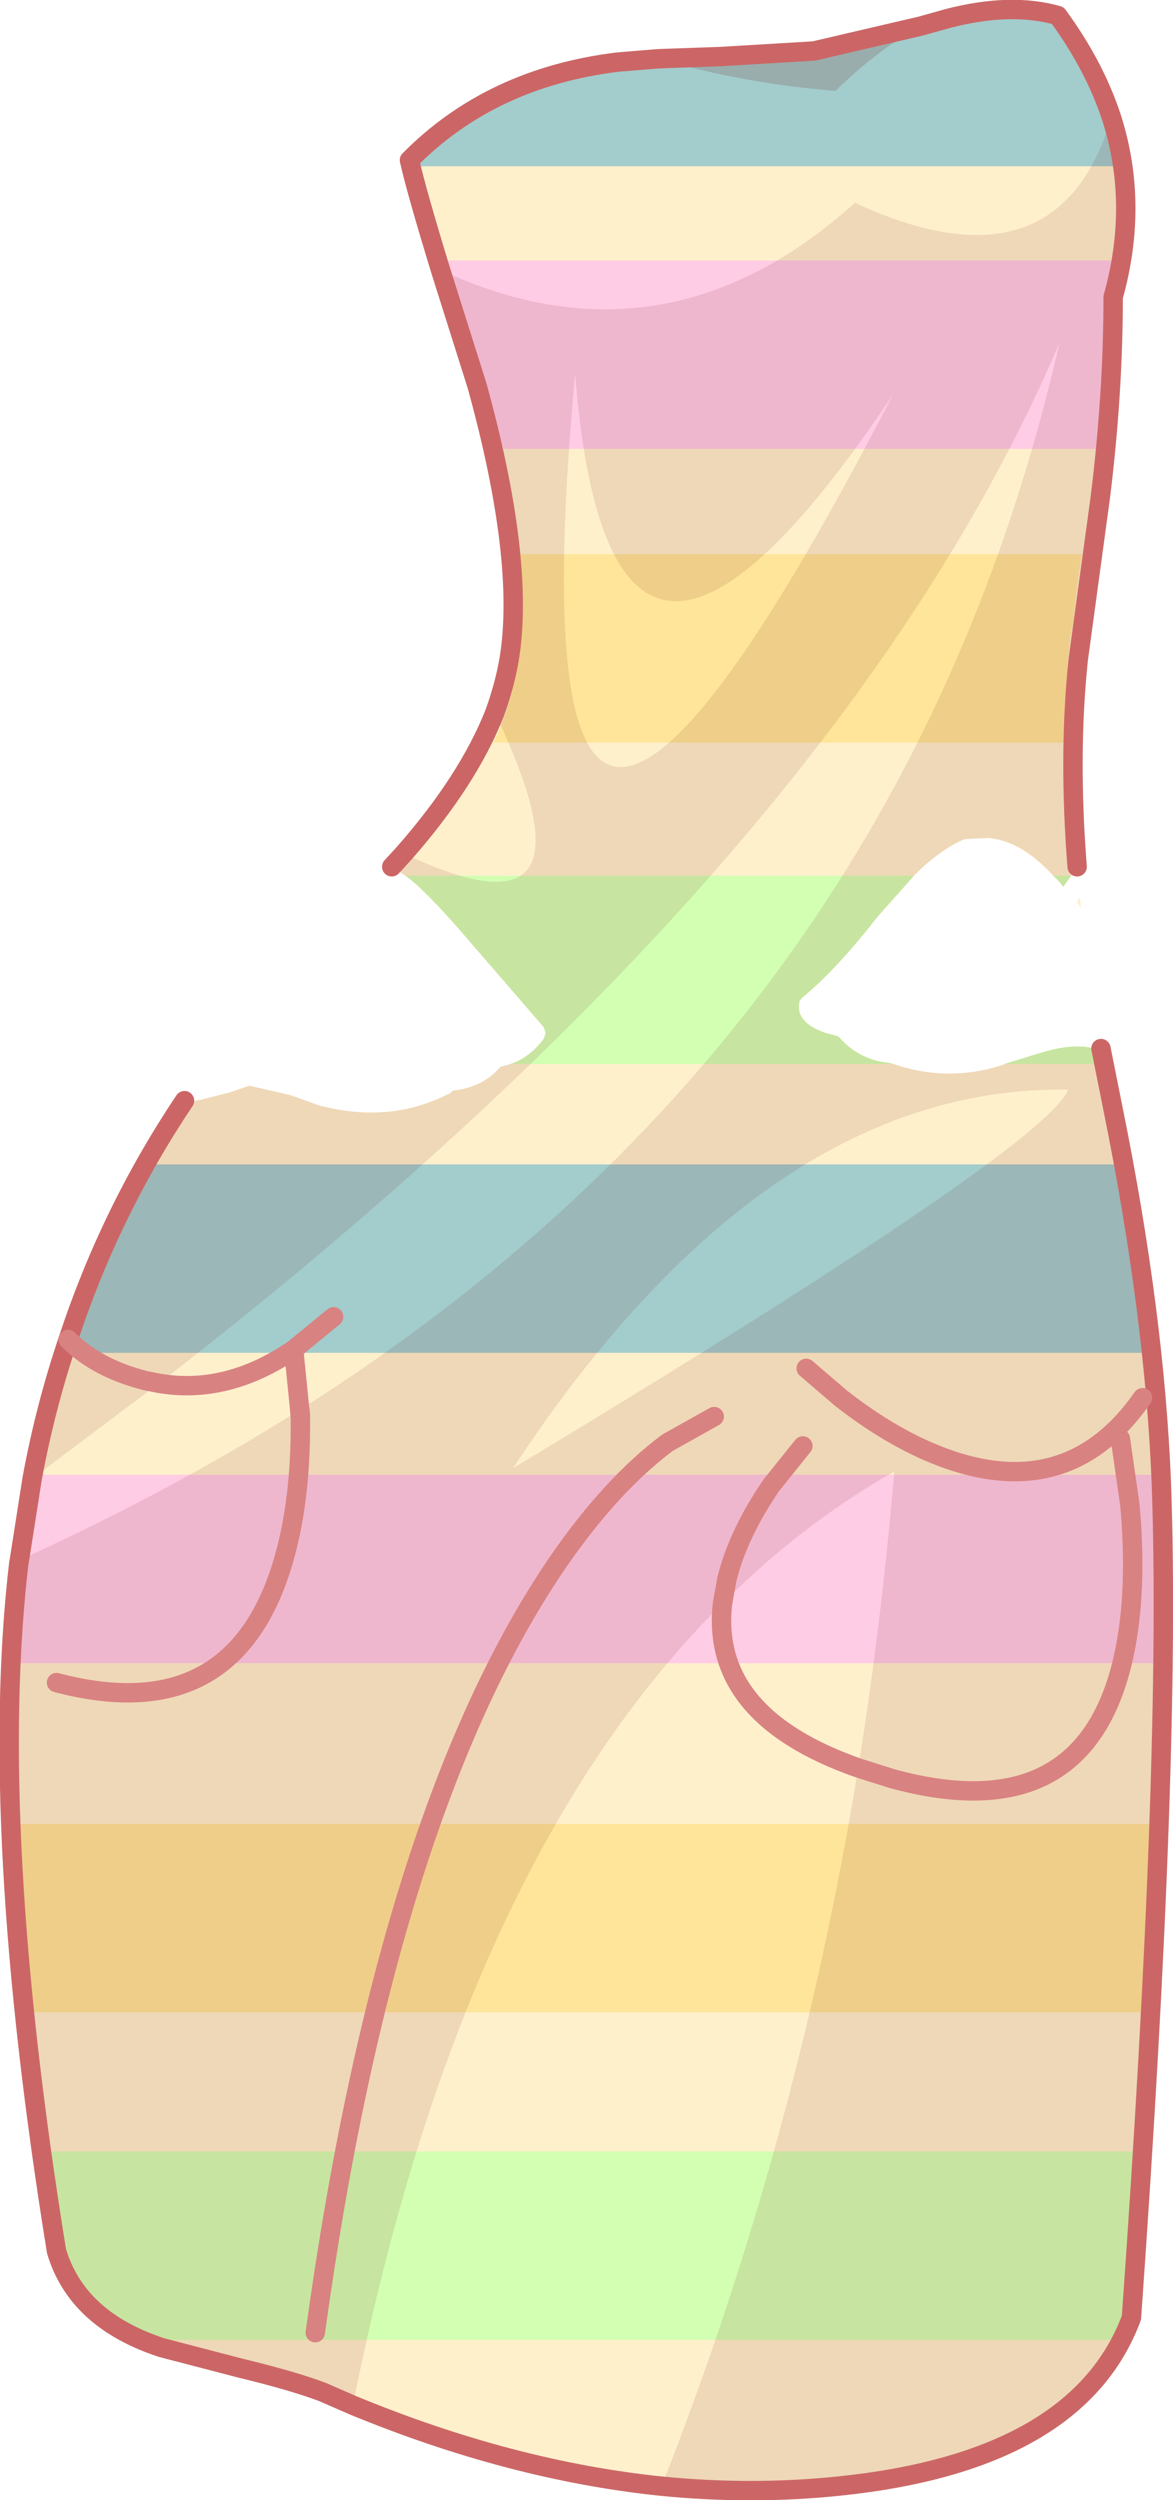 <?xml version="1.0" encoding="UTF-8" standalone="no"?>
<svg xmlns:xlink="http://www.w3.org/1999/xlink" height="225.55px" width="105.85px" xmlns="http://www.w3.org/2000/svg">
  <g transform="matrix(1.0, 0.0, 0.0, 1.0, 52.95, 112.75)">
    <path d="M-30.45 -14.8 L-26.75 -13.95 -23.95 -12.95 -23.85 -12.95 Q-17.7 -11.4 -12.5 -14.05 L-12.35 -14.1 -12.1 -14.35 Q-9.35 -14.65 -7.8 -16.5 -5.55 -16.9 -3.9 -19.0 L-3.7 -19.55 -3.9 -20.1 -11.55 -28.95 Q-14.55 -32.35 -16.1 -33.55 L-17.65 -34.55 -17.55 -34.7 Q-8.45 -44.4 -7.0 -53.3 -5.55 -62.2 -9.9 -77.95 -15.05 -93.95 -16.0 -98.3 -8.65 -105.75 2.8 -107.15 L12.1 -107.65 20.5 -108.15 Q22.7 -108.45 32.65 -111.1 38.3 -112.55 42.5 -111.35 51.25 -99.4 47.5 -85.95 47.5 -77.25 46.35 -67.95 L44.35 -53.25 Q43.45 -44.6 44.25 -34.55 L43.65 -33.65 43.0 -32.75 42.55 -33.3 42.5 -33.35 42.2 -33.65 42.2 -33.6 Q39.3 -36.85 36.25 -37.15 L34.15 -37.05 34.0 -37.0 Q31.8 -36.05 29.4 -33.6 L26.2 -30.0 Q22.5 -25.25 19.45 -22.75 L19.2 -22.45 19.15 -22.1 Q19.0 -20.35 21.75 -19.5 L21.8 -19.5 22.7 -19.25 Q24.55 -17.1 27.35 -16.85 L27.45 -16.8 27.55 -16.8 Q32.55 -15.05 37.6 -16.7 L40.75 -17.7 Q43.25 -18.5 45.05 -18.3 L46.25 -18.15 46.4 -18.15 47.5 -12.65 Q51.25 5.85 51.85 21.1 52.75 45.75 49.15 96.35 44.3 109.35 22.65 111.55 0.5 113.85 -23.85 103.05 -26.5 102.05 -31.25 100.9 L-38.35 99.05 Q-46.0 96.55 -47.85 90.35 -54.05 52.05 -51.25 28.25 -50.0 17.65 -46.8 8.1 -43.0 -3.45 -36.3 -13.45 L-35.7 -13.4 -35.55 -13.4 -34.95 -13.5 -32.6 -14.1 -32.2 -14.2 -30.6 -14.75 -30.45 -14.8 M44.6 -30.85 L44.2 -31.35 44.5 -31.8 44.6 -30.85" fill="#fff0cc" fill-rule="evenodd" stroke="none"/>
    <path d="M-6.5 -55.9 Q-6.25 -59.6 -6.8 -60.9 L-6.35 -62.75 44.7 -62.75 44.4 -61.1 43.85 -56.3 Q43.3 -54.45 43.3 -47.65 L43.35 -45.75 -8.45 -45.75 Q-7.65 -47.15 -6.8 -50.15 -6.5 -51.3 -6.5 -55.9 M50.95 51.8 Q51.0 53.7 51.7 55.15 L51.05 59.35 51.05 63.85 51.05 67.5 51.2 68.8 -50.95 68.8 -51.0 68.35 Q-50.95 58.3 -52.0 55.7 L-52.0 55.05 Q-52.0 53.0 -52.3 51.8 L50.95 51.8" fill="#ffe599" fill-rule="evenodd" stroke="none"/>
    <path d="M-51.75 31.1 Q-51.4 30.7 -51.4 29.9 L-51.45 27.4 Q-50.35 25.5 -50.35 23.2 L-50.3 22.4 -49.65 20.3 51.6 20.3 52.3 26.55 Q52.05 27.4 51.95 29.0 L51.95 32.85 51.95 36.6 52.0 37.3 -51.75 37.3 -51.75 31.1 M-10.55 -81.55 Q-12.05 -87.05 -13.25 -89.25 L48.1 -89.25 Q47.45 -87.25 47.05 -82.4 46.7 -77.7 46.7 -72.95 L46.7 -72.25 -7.5 -72.25 Q-7.85 -73.1 -8.5 -73.25 -8.6 -75.1 -9.05 -76.75 L-10.55 -81.55" fill="#ffcce5" fill-rule="evenodd" stroke="none"/>
    <path d="M43.65 -33.65 L43.0 -32.75 42.55 -33.3 42.5 -33.35 42.2 -33.65 42.2 -33.6 42.1 -33.75 43.7 -33.75 43.65 -33.65 M29.4 -33.6 L26.2 -30.0 Q22.5 -25.25 19.45 -22.75 L19.2 -22.45 19.15 -22.1 Q19.0 -20.35 21.75 -19.5 L21.8 -19.5 22.7 -19.25 Q24.55 -17.1 27.35 -16.85 L27.45 -16.8 27.55 -16.8 27.7 -16.75 -6.9 -16.75 Q-5.2 -17.3 -3.9 -19.0 L-3.7 -19.55 -3.9 -20.1 -11.55 -28.95 Q-14.55 -32.35 -16.1 -33.55 L-16.35 -33.75 29.5 -33.75 29.4 -33.6 M45.05 -18.3 L45.95 -18.15 45.95 -17.45 46.0 -16.75 37.65 -16.75 40.75 -17.7 Q43.25 -18.5 45.05 -18.3 M49.6 84.15 L49.85 90.1 Q49.85 91.0 47.65 98.35 L-40.1 98.35 -42.15 97.1 -44.4 95.65 -45.45 94.15 Q-46.3 93.2 -47.2 92.9 L-47.25 92.7 -47.2 89.95 Q-47.35 88.3 -48.25 88.1 -47.95 83.5 -48.3 81.35 L49.9 81.35 Q49.6 82.4 49.6 84.15" fill="#d2ffb2" fill-rule="evenodd" stroke="none"/>
    <path d="M-44.9 2.45 L-43.25 -2.75 Q-40.55 -6.4 -40.15 -7.7 L48.0 -7.7 49.4 -2.9 49.55 2.35 Q49.7 3.85 51.05 7.6 L51.35 9.3 -46.25 9.3 -46.25 7.7 Q-46.25 6.75 -44.9 2.45 M23.2 -109.05 L24.05 -109.05 Q24.4 -108.65 25.1 -108.65 26.35 -108.65 28.5 -109.6 30.8 -110.6 32.25 -110.75 L41.15 -111.75 41.65 -111.85 Q43.9 -109.5 45.55 -107.0 L47.35 -103.3 47.3 -102.85 47.95 -100.9 47.75 -100.05 48.15 -97.75 -15.45 -97.75 -15.6 -98.1 Q-14.85 -98.3 -14.65 -100.25 L-13.1 -101.3 -10.95 -102.55 Q-10.75 -102.6 -10.4 -102.75 L-8.7 -103.4 -3.2 -105.8 Q-1.0 -106.65 -0.3 -107.2 L2.1 -107.4 Q2.7 -107.5 2.95 -107.75 L18.9 -107.75 Q21.9 -108.4 23.2 -109.05" fill="#a3cccc" fill-rule="evenodd" stroke="none"/>
    <path d="M-36.3 -13.45 L-35.7 -13.4 -35.55 -13.4 -34.95 -13.5 -32.6 -14.1 -32.2 -14.2 -30.6 -14.75 -30.45 -14.8 -26.75 -13.95 -23.95 -12.95 -23.85 -12.95 Q-17.7 -11.4 -12.5 -14.05 L-12.35 -14.1 -12.1 -14.35 Q-9.35 -14.65 -7.8 -16.5 L-6.9 -16.75 Q-5.2 -17.3 -3.9 -19.0 L-3.7 -19.55 -3.9 -20.1 -11.55 -28.95 Q-14.55 -32.35 -16.1 -33.55 L-16.35 -33.75 -17.6 -34.55 -16.5 -35.75 Q2.0 -26.95 -8.3 -48.45 -7.4 -50.95 -7.0 -53.3 -5.55 -62.2 -9.9 -77.95 L-13.2 -88.4 Q7.0 -79.0 24.2 -94.45 42.5 -86.0 47.35 -102.15 49.85 -94.35 47.5 -85.95 47.5 -77.25 46.35 -67.95 L44.35 -53.25 Q43.45 -44.65 44.25 -34.55 L43.7 -33.75 43.65 -33.65 43.0 -32.75 42.55 -33.3 42.5 -33.35 42.2 -33.65 42.1 -33.75 Q39.25 -36.9 36.25 -37.15 L34.15 -37.05 34.0 -37.0 Q31.85 -36.1 29.5 -33.75 L29.4 -33.6 26.2 -30.0 Q22.5 -25.25 19.45 -22.75 L19.2 -22.45 19.15 -22.1 Q19.0 -20.35 21.75 -19.5 L21.8 -19.5 22.7 -19.25 Q24.55 -17.1 27.35 -16.85 L27.45 -16.8 27.55 -16.8 27.7 -16.75 Q32.65 -15.05 37.6 -16.7 L37.65 -16.75 40.75 -17.7 Q43.25 -18.5 45.05 -18.3 L45.95 -18.15 46.25 -18.15 46.4 -18.15 47.5 -12.65 Q51.25 5.85 51.85 21.1 52.75 45.75 49.15 96.35 44.3 109.35 22.65 111.55 14.85 112.35 6.75 111.55 18.95 80.6 24.5 46.75 L27.5 47.7 Q45.65 52.7 48.7 35.4 49.65 29.95 49.0 22.95 L48.15 17.05 49.0 22.95 Q49.65 29.95 48.7 35.4 45.65 52.7 27.5 47.7 L24.5 46.75 Q26.6 33.6 27.75 20.0 19.35 24.8 12.25 31.9 -11.4 55.4 -21.1 104.25 L-23.85 103.05 Q-26.5 102.05 -31.25 100.9 L-38.35 99.05 Q-46.0 96.55 -47.85 90.35 -54.05 52.05 -51.25 28.25 L-51.2 28.0 Q-37.65 21.85 -25.9 14.45 28.55 -20.05 42.65 -81.8 22.9 -35.55 -38.6 12.05 L-39.85 11.8 Q-44.2 10.7 -46.8 8.1 -44.2 10.7 -39.85 11.8 L-38.6 12.05 -50.05 20.65 Q-48.85 14.15 -46.8 8.1 -43.0 -3.45 -36.3 -13.45 M-25.85 15.0 L-25.9 14.45 -25.85 15.0 Q-25.75 21.65 -27.05 26.85 -31.2 43.45 -47.85 39.05 -31.2 43.45 -27.05 26.85 -25.75 21.65 -25.85 15.0 M-1.05 -79.0 Q-7.55 -9.05 27.6 -77.1 2.1 -39.0 -1.05 -79.0 M50.15 13.35 Q43.05 23.55 30.7 18.15 26.85 16.45 22.95 13.4 L19.8 10.7 22.95 13.4 Q26.85 16.45 30.7 18.15 43.05 23.55 50.15 13.35 M19.5 17.7 L16.65 21.25 Q13.65 25.65 12.65 29.7 L12.25 31.9 12.65 29.7 Q13.65 25.65 16.65 21.25 L19.5 17.7 M-24.5 97.7 Q-18.05 50.85 -2.65 28.25 2.2 21.2 7.3 17.4 L11.5 15.05 7.3 17.4 Q2.2 21.2 -2.65 28.25 -18.05 50.85 -24.5 97.7 M-6.65 19.7 Q41.3 -9.2 43.45 -14.45 16.1 -14.85 -6.65 19.7" fill="#660000" fill-opacity="0.102" fill-rule="evenodd" stroke="none"/>
    <path d="M6.45 -107.45 L12.1 -107.65 20.5 -108.15 30.15 -110.4 Q26.2 -108.25 22.45 -104.55 14.25 -105.2 6.45 -107.45" fill="#660000" fill-opacity="0.153" fill-rule="evenodd" stroke="none"/>
    <path d="M-17.6 -34.55 L-16.5 -35.75 Q-10.7 -42.35 -8.3 -48.45 -7.4 -50.95 -7.0 -53.3 -5.55 -62.2 -9.9 -77.95 L-13.2 -88.4 Q-15.4 -95.6 -16.0 -98.3 -8.65 -105.75 2.8 -107.15 L6.45 -107.45 12.1 -107.65 20.5 -108.15 30.15 -110.4 32.65 -111.1 Q38.3 -112.55 42.5 -111.35 45.8 -106.85 47.35 -102.15 49.85 -94.35 47.5 -85.95 47.5 -77.25 46.35 -67.95 L44.35 -53.25 Q43.45 -44.65 44.25 -34.55 M46.4 -18.15 L47.5 -12.65 Q51.25 5.85 51.85 21.1 52.75 45.75 49.15 96.35 44.3 109.35 22.65 111.55 14.85 112.35 6.75 111.55 -6.8 110.15 -21.1 104.25 L-23.85 103.05 Q-26.5 102.05 -31.25 100.9 L-38.35 99.05 Q-46.0 96.55 -47.85 90.35 -54.05 52.05 -51.25 28.25 L-51.2 28.0 -50.05 20.65 Q-48.85 14.15 -46.8 8.1 -43.0 -3.45 -36.3 -13.45 M-25.9 14.45 L-25.85 15.0" fill="none" stroke="#cc6666" stroke-linecap="round" stroke-linejoin="round" stroke-width="1.75"/>
    <path d="M-22.85 6.05 L-26.45 9.0 -25.9 14.45 M-38.6 12.05 Q-32.45 13.1 -26.45 9.0 M-46.8 8.1 Q-44.2 10.7 -39.85 11.8 L-38.6 12.05 M-25.85 15.0 Q-25.75 21.65 -27.05 26.85 -31.2 43.45 -47.85 39.05 M11.5 15.05 L7.3 17.4 Q2.2 21.2 -2.65 28.25 -18.05 50.85 -24.5 97.7 M12.25 31.9 L12.65 29.7 Q13.65 25.65 16.65 21.25 L19.5 17.7 M24.5 46.75 L27.5 47.7 Q45.65 52.7 48.7 35.4 49.65 29.95 49.0 22.95 L48.15 17.05 M19.8 10.7 L22.95 13.4 Q26.85 16.45 30.7 18.15 43.05 23.55 50.15 13.35 M12.25 31.9 Q11.1 42.05 24.5 46.75" fill="none" stroke="#d98282" stroke-linecap="round" stroke-linejoin="round" stroke-width="1.75"/>
  </g>
</svg>

